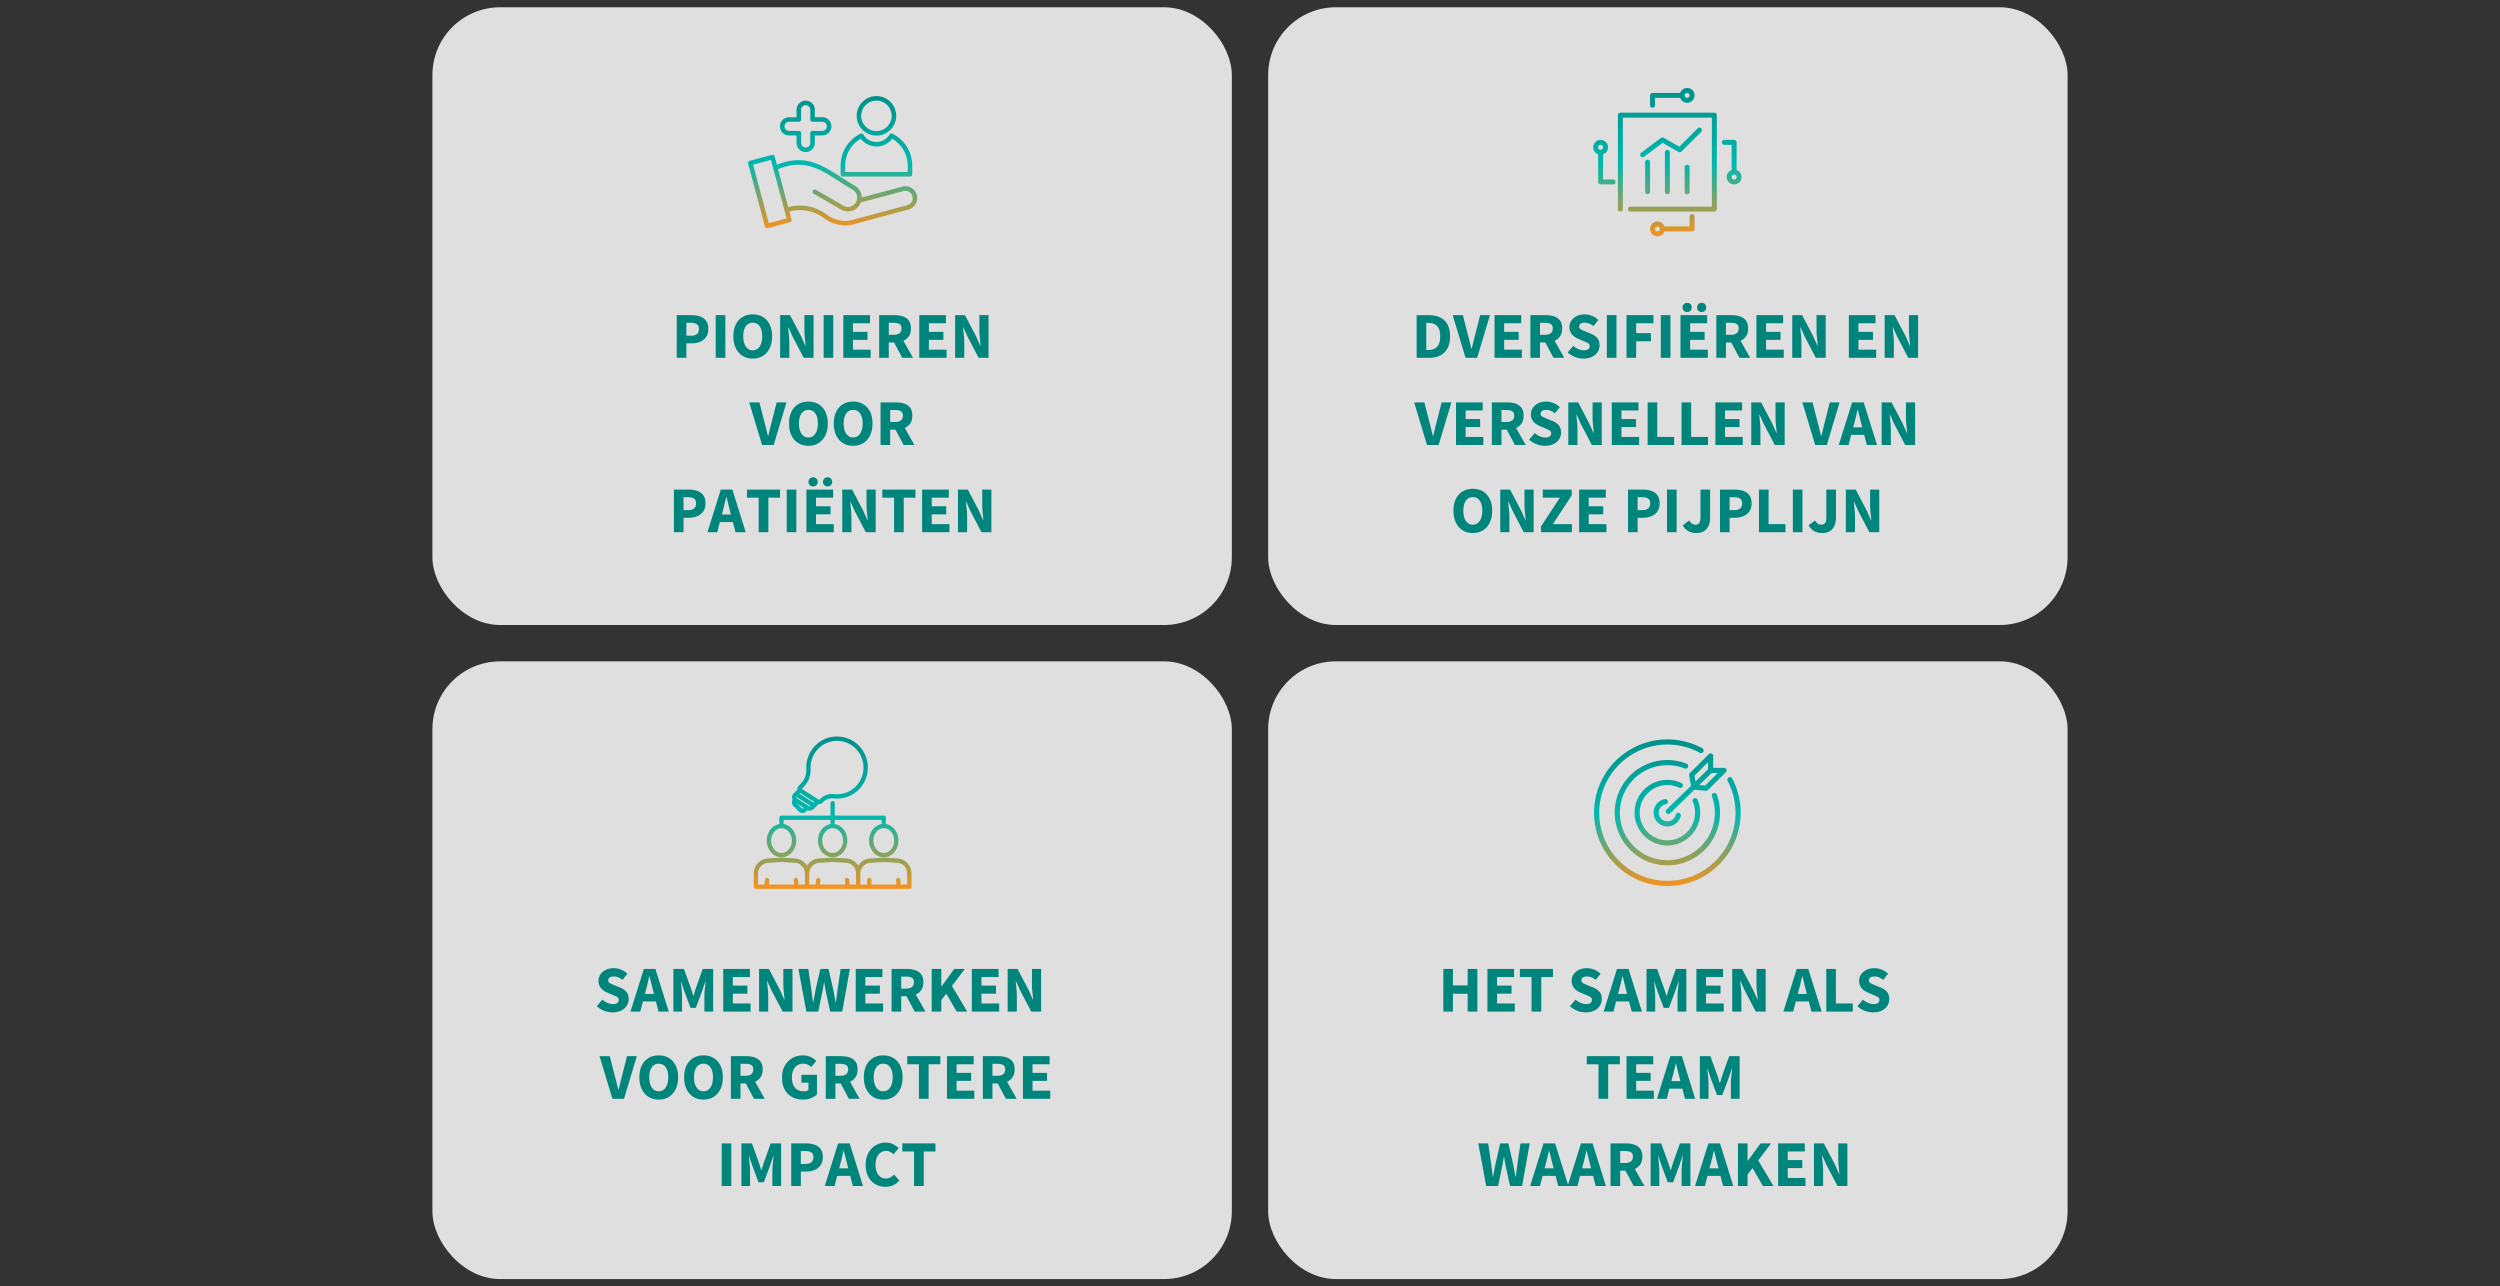 <svg xmlns="http://www.w3.org/2000/svg" width="688" height="354" xmlns:xlink="http://www.w3.org/1999/xlink" viewBox="0 0 688 354"><rect x="0" y="0" width="688" height="354" fill="#333333" stroke="none"/><defs><linearGradient id="a" data-name="Gradient Swatch 1" x1="229.14" y1="26.44" x2="229.14" y2="62.808" gradientUnits="userSpaceOnUse"><stop offset="0" stop-color="#009189"/><stop offset=".517" stop-color="#00b8af"/><stop offset=".999" stop-color="#f7921e"/></linearGradient><linearGradient id="b" data-name="Gradient Swatch 1" x1="458.86" y1="24.21" x2="458.86" y2="65.038" xlink:href="#a"/><linearGradient id="c" data-name="Gradient Swatch 1" x1="229.14" y1="202.695" x2="229.14" y2="244.609" xlink:href="#a"/><linearGradient id="d" data-name="Gradient Swatch 1" x1="458.86" y1="203.483" x2="458.86" y2="243.822" xlink:href="#a"/></defs><rect x="119" y="2" width="220" height="170" rx="18.654" ry="18.654" fill="#f2f2f2" opacity=".9"/><rect x="349" y="2" width="220" height="170" rx="18.654" ry="18.654" fill="#f2f2f2" opacity=".9"/><path d="M252.313 53.671a3.223 3.223 0 00-1.525-1.98 3.284 3.284 0 00-2.477-.324l-11.167 2.993a3.78 3.78 0 00-1.88-3.244c-1.256-.717-2.435-1.472-3.576-2.203l-.174-.112c-3.783-2.43-7.355-4.723-11.774-4.723h-.006c-1.898 0-3.85.432-5.934 1.272l-.61-2.282a.648.648 0 00-.288-.376.669.669 0 00-.47-.064l-6.12 1.636a.628.628 0 00-.437.765l4.646 17.314a.646.646 0 00.285.378.574.574 0 00.313.087h.001c.049 0 .11 0 .164-.015l6.106-1.645a.625.625 0 00.436-.764l-.578-2.161c4.864-1.32 8.486 1.055 9.364 1.717.075.056.136.104.17.132l.046.033c2.235 1.585 4.392 1.917 5.807 1.917 1.47 0 2.48-.345 2.658-.411l14.717-3.946a3.268 3.268 0 002.303-3.994zm-2.64 2.806l-14.735 3.942-.074.026-.003.003c-.274.1-3.652 1.234-7.29-1.34-.012-.009-1.177-1.014-3.177-1.759a12.043 12.043 0 00-4.508-.775 12.46 12.46 0 00-2.96.447l-2.801-10.46c7.029-2.893 11.306-.174 16.679 3.267l.035.022c.629.405 1.253.804 1.888 1.2.63.392 1.258.773 1.913 1.152a2.554 2.554 0 01.93 3.47 2.553 2.553 0 01-3.473.929l-7.552-4.363c-.021-.012-.044-.013-.066-.023-.054-.024-.109-.049-.167-.056a.613.613 0 00-.617.304.616.616 0 00.227.85l7.55 4.365c.57.331 1.222.506 1.886.506a3.848 3.848 0 003.296-1.897 3.74 3.74 0 00.26-.577l11.722-3.12a1.997 1.997 0 011.528.198c.467.268.8.7.938 1.22a2.034 2.034 0 01-1.428 2.469zm-37.51-12.486l3.736 13.965.004.023.004.006.569 2.125-4.917 1.312-4.313-16.117 4.916-1.314zm19.8 4.594h18.462c.345 0 .624-.279.624-.624V45.6c0-3.736-2.087-7.11-5.445-8.804a.623.623 0 00-.683.086.564.564 0 00-.132.15 4.158 4.158 0 01-3.595 2.04 4.167 4.167 0 01-3.595-2.04.595.595 0 00-.324-.263c-.012-.004-.022-.013-.034-.017l-.013-.001a.601.601 0 00-.442.045c-3.36 1.693-5.447 5.067-5.447 8.804v2.361c0 .35.274.624.625.624zm4.914-10.416a5.467 5.467 0 004.328 2.15c1.69 0 3.302-.801 4.327-2.15.33.193.645.406.943.637.07.055.131.12.2.178.22.182.44.365.64.567a8.613 8.613 0 012.496 6.049v1.737h-17.213V45.6c0-3.089 1.597-5.86 4.279-7.43zm4.317-.85a5.445 5.445 0 005.411-5.994c-.278-2.74-2.598-4.885-5.41-4.885a5.448 5.448 0 00-5.441 5.44 5.445 5.445 0 005.44 5.439zm0-9.63c2.31 0 4.189 1.88 4.189 4.191s-1.88 4.19-4.189 4.19c-2.31 0-4.191-1.88-4.191-4.19s1.88-4.19 4.191-4.19zm-24.032 9.599h2.05v2.05a2.515 2.515 0 004.3 1.77c.473-.477.731-1.11.726-1.781v-2.051h2.051a2.513 2.513 0 002.51-2.511 2.514 2.514 0 00-2.51-2.513h-2.05v-2.05c0-1.385-1.128-2.512-2.513-2.512s-2.513 1.127-2.513 2.513v2.06h-2.05a2.515 2.515 0 00-2.513 2.513 2.515 2.515 0 002.512 2.512zm3.3-4.412v-2.673c0-.698.567-1.266 1.264-1.266.697 0 1.264.568 1.264 1.266v2.673c0 .351.274.624.623.624h2.677c.685 0 1.263.58 1.263 1.265 0 .696-.567 1.264-1.263 1.264h-2.677a.617.617 0 00-.623.625v2.673c0 .685-.579 1.265-1.264 1.265a1.267 1.267 0 01-1.264-1.265v-2.673a.617.617 0 00-.624-.625h-2.676c-.684 0-1.264-.58-1.264-1.264 0-.697.568-1.265 1.264-1.265l2.675.002c.35 0 .625-.274.625-.626z" fill="url(#a)"/><path d="M471.789 31.015c.376 0 .68.306.68.68v25.858a.68.68 0 01-.68.68h-23.136a.681.681 0 010-1.36h22.455V32.375h-24.495v25.177a.681.681 0 01-1.362 0V31.695c0-.374.304-.68.68-.68h25.858zm-8.166-4.763a.682.682 0 001.363 0 .682.682 0 00-1.362 0m-1.237-.68a2.04 2.04 0 011.917-1.362c1.125 0 2.041.916 2.041 2.041s-.916 2.042-2.041 2.042a2.04 2.04 0 01-1.917-1.361h-6.93v2.041a.68.68 0 11-1.36 0v-2.721c0-.377.306-.681.68-.681h7.61m-6.93 37.425c0 .375.307.68.681.68s.68-.305.68-.68a.682.682 0 00-1.36 0m9.528-3.402a.68.68 0 011.36 0v3.402a.68.68 0 01-.681.68h-7.61a2.038 2.038 0 01-1.917 1.362c-1.125 0-2.041-.916-2.041-2.042s.916-2.041 2.041-2.041c.887 0 1.635.571 1.917 1.36h6.93v-2.72m11.567-10.888a.681.681 0 101.36-.001.681.681 0 00-1.36 0m.68-10.206a.68.68 0 01.68.68v7.61a2.039 2.039 0 011.362 1.917 2.044 2.044 0 01-2.042 2.041 2.044 2.044 0 01-2.041-2.041c0-.886.57-1.634 1.361-1.917v-6.93h-2.041a.681.681 0 010-1.36h2.721zm-37.425 2.041a.682.682 0 10.682-.68.682.682 0 00-.682.68m-1.36 0c0-1.125.915-2.041 2.042-2.041 1.124 0 2.041.916 2.041 2.041 0 .886-.57 1.635-1.362 1.917v6.93h2.722a.681.681 0 110 1.36h-3.4a.681.681 0 01-.683-.68v-7.61a2.038 2.038 0 01-1.36-1.917m14.289 4.083v8.165a.681.681 0 001.36 0v-8.165a.68.68 0 10-1.36 0m5.444-2.722V52.79a.681.681 0 001.36 0V41.902a.681.681 0 00-1.36 0m5.443 4.083v6.804a.68.68 0 101.363 0v-6.804a.682.682 0 00-1.363 0m3.602-10.688l-5.076 5.076-4.311-2.463a.677.677 0 00-.747.046l-5.443 4.081a.682.682 0 00.409 1.226c.14 0 .284-.045.408-.136l5.086-3.815 4.374 2.501a.68.68 0 00.818-.11l5.445-5.443a.682.682 0 00-.963-.963" fill="url(#b)"/><rect x="119" y="182" width="220" height="170" rx="18.654" ry="18.654" fill="#f2f2f2" opacity=".9"/><rect x="349" y="182" width="220" height="170" rx="18.654" ry="18.654" fill="#f2f2f2" opacity=".9"/><path d="M246.985 236.253l-3.743-.229-3.803.229a4.08 4.08 0 00-3.263 1.993 4.08 4.08 0 00-3.264-1.993l-3.736-.229a.447.447 0 00-.072 0l-3.736.229a4.082 4.082 0 00-3.264 1.994 4.078 4.078 0 00-3.263-1.994l-3.738-.229a.411.411 0 00-.07 0l-3.738.229c-2.162.133-3.854 1.947-3.854 4.13v3.63c0 .329.264.596.59.596h42.217c.327 0 .591-.267.591-.596v-3.63c0-2.183-1.692-3.997-3.854-4.13zm-.4 5.987l.1 1.176h-6.943l.098-1.176a.595.595 0 00-.54-.644.601.601 0 00-.432.138.588.588 0 00-.208.405l-.107 1.278h-1.784v-3.033c0-1.555 1.205-2.846 2.742-2.94l3.695-.227 3.707.227c1.538.094 2.743 1.385 2.743 2.94v3.032h-1.784l-.106-1.277a.596.596 0 00-.64-.543.597.597 0 00-.54.644zm-14.072 0l.1 1.176h-6.944l.1-1.177a.599.599 0 00-.589-.645.596.596 0 00-.592.545l-.108 1.278h-1.783v-3.033c0-1.555 1.205-2.846 2.743-2.94l3.695-.227 3.706.227c1.538.094 2.743 1.385 2.743 2.94v3.032h-1.783l-.107-1.277a.596.596 0 00-.641-.543.597.597 0 00-.54.644zm-14.07 0l.098 1.176h-6.944l.1-1.176a.595.595 0 00-.59-.646.598.598 0 00-.591.545l-.107 1.277h-1.785v-3.032c0-1.555 1.205-2.846 2.743-2.94l3.702-.226 3.7.226c1.538.094 2.743 1.385 2.743 2.94v3.032h-1.782l-.108-1.277a.591.591 0 00-.212-.408.564.564 0 00-.43-.135.59.59 0 00-.538.645zm-3.373-6.315c2.23 0 4.044-2.063 4.044-4.599 0-2.376-1.561-4.322-3.604-4.57a.598.598 0 00.15-.399v-.716h12.89v.716a.585.585 0 00.15.399c-2.042.25-3.602 2.196-3.602 4.57 0 2.536 1.814 4.599 4.045 4.599s4.044-2.063 4.044-4.599c0-2.376-1.56-4.322-3.606-4.57a.592.592 0 00.152-.398v-.717h12.887v.716c0 .15.058.291.154.399-2.043.248-3.604 2.194-3.604 4.57 0 2.536 1.814 4.599 4.044 4.599 2.23 0 4.043-2.063 4.043-4.599 0-2.376-1.56-4.322-3.603-4.57a.592.592 0 00.152-.398v-1.312a.59.59 0 00-.592-.597h-13.48l.005-3.409a.595.595 0 00-.593-.597.596.596 0 00-.593.596l-.003 3.41h-13.482a.593.593 0 00-.591.595v1.313c0 .153.056.292.151.399-2.043.249-3.601 2.195-3.601 4.57 0 2.536 1.813 4.599 4.043 4.599zm0-8.004c1.576 0 2.859 1.527 2.859 3.405s-1.283 3.405-2.86 3.405-2.859-1.527-2.859-3.405 1.283-3.405 2.86-3.405zM232 231.326c0 1.878-1.283 3.405-2.86 3.405s-2.858-1.527-2.858-3.405 1.283-3.405 2.859-3.405 2.86 1.527 2.86 3.405zm14.073 0c0 1.878-1.284 3.405-2.86 3.405-1.577 0-2.86-1.527-2.86-3.405s1.283-3.405 2.86-3.405c1.576 0 2.86 1.527 2.86 3.405zm-27.7-9.462l1.435 1.448c.273.274.636.425 1.021.425.385 0 .747-.15 1.022-.425l.35-.353c.593.254 1.29.113 1.743-.345l1.316-1.326a1.34 1.34 0 001.093-.393l.155-.158a3.482 3.482 0 012.867-1.017 8.402 8.402 0 006.967-2.447c1.599-1.615 2.48-3.76 2.48-6.042s-.881-4.425-2.48-6.04a8.379 8.379 0 00-5.99-2.496h-.036a8.373 8.373 0 00-6.006 2.548 8.613 8.613 0 00-2.421 6.421c.075 1.494-.47 2.945-1.496 3.982l-.572.577c-.26.26-.384.62-.344.986l.008.062-1.068 1.076c-.327.329-.485.786-.434 1.252.018.178.07.354.154.523a1.458 1.458 0 00.235 1.742zm11.14-3.33a4.649 4.649 0 00-3.842 1.36l-.156.158a.163.163 0 01-.205.022l-4.649-2.978v-.029h-.002l.573-.578c1.26-1.272 1.932-3.052 1.84-4.885a7.419 7.419 0 012.083-5.525 7.202 7.202 0 015.166-2.19h.03c1.952 0 3.781.762 5.151 2.146 2.843 2.866 2.843 7.53 0 10.396a7.195 7.195 0 01-5.989 2.103zm-9.5-.11l.202-.201 3.92 2.511-.202.203-3.92-2.512zm-.674 2.727l1.821 1.167-.147.15c-.1.1-.27.097-.365 0l-1.309-1.317zm-.18-1.681a.333.333 0 01.024-.163l3.89 2.493a.407.407 0 01-.471.028l-3.286-2.106a.342.342 0 01-.157-.252z" fill="url(#c)"/><path d="M458.867 243.822l-.216-.001a20.035 20.035 0 01-14.201-6.056 20.034 20.034 0 01-5.76-14.323c.116-11.121 9.26-20.043 20.38-19.959 3.281.034 6.532.874 9.4 2.43a.71.71 0 01-.678 1.248 18.789 18.789 0 00-8.735-2.258l-.2-.002c-10.248 0-18.64 8.283-18.747 18.555a18.624 18.624 0 005.354 13.315 18.633 18.633 0 0013.2 5.63l.202.002a18.63 18.63 0 0013.115-5.355 18.63 18.63 0 005.63-13.2 18.789 18.789 0 00-2.16-8.945.709.709 0 111.254-.664 20.193 20.193 0 012.324 9.624 20.035 20.035 0 01-6.054 14.199 20.032 20.032 0 01-14.108 5.76zm9.76-9.466a14.394 14.394 0 004.708-10.042 14.366 14.366 0 00-.853-5.614.71.71 0 10-1.334.485c.59 1.621.849 3.325.768 5.064-.33 7.199-6.443 12.779-13.653 12.459-7.2-.33-12.788-6.455-12.459-13.654.33-7.198 6.43-12.794 13.655-12.458a13.01 13.01 0 014.172.882.71.71 0 00.518-1.322 14.46 14.46 0 00-4.626-.98c-7.959-.367-14.774 5.83-15.138 13.813-.365 7.982 5.832 14.773 13.813 15.138a14.382 14.382 0 0010.43-3.771zm-9.03-10.523l11.658-11.304a.711.711 0 00-.99-1.02l-11.658 11.305a.711.711 0 00.99 1.019zm10.44-6.412l4.9-4.9a.71.71 0 00-.503-1.211h-2.964v-3.27a.71.71 0 00-1.211-.502l-5.207 5.205a.705.705 0 00-.196.629l.612 3.368a.708.708 0 00.634.58l3.369.307c.022.002.043.002.064.002a.707.707 0 00.502-.208zm-3.718-3.937l3.732-3.731v2.266c0 .392.318.71.71.71h1.96l-3.453 3.453-2.5-.227-.45-2.471zm-3.778 11.085a.709.709 0 00-.518-.86.702.702 0 00-.86.518 2.367 2.367 0 01-2.303 1.8 2.377 2.377 0 01-2.374-2.374c0-1.146.816-2.127 1.938-2.335a.709.709 0 10-.256-1.396 3.79 3.79 0 00-3.101 3.73 3.797 3.797 0 003.793 3.794 3.783 3.783 0 003.681-2.877zm2.58 5.59a8.973 8.973 0 002.766-6.332 8.94 8.94 0 00-.732-3.749.71.71 0 10-1.304.564c.431.999.639 2.06.617 3.157a7.56 7.56 0 01-2.332 5.336 7.513 7.513 0 01-5.423 2.125 7.561 7.561 0 01-5.337-2.334 7.558 7.558 0 01-2.124-5.421c.082-4.197 3.568-7.545 7.756-7.461 1.098.021 2.15.27 3.132.74.351.17.779.02.946-.335a.709.709 0 00-.334-.946 8.963 8.963 0 00-3.716-.879c-2.441-.034-4.698.85-6.435 2.52a8.97 8.97 0 00-2.768 6.333 8.965 8.965 0 002.52 6.434 8.97 8.97 0 006.512 2.77c2.346 0 4.56-.892 6.255-2.522z" fill="url(#d)"/><g fill="#00857d"><path d="M186.238 98.469V86.732h4.033c.864 0 1.647.118 2.348.352.702.233 1.264.627 1.684 1.179s.63 1.301.63 2.25c0 .912-.21 1.662-.63 2.25s-.979 1.023-1.674 1.304a6.029 6.029 0 01-2.286.423h-1.458v3.979h-2.647zm2.647-6.084h1.296c1.44 0 2.16-.624 2.16-1.872 0-.613-.193-1.044-.576-1.296-.385-.252-.937-.378-1.657-.378h-1.223v3.546zM196.966 98.469V86.732h2.646V98.47h-2.646zM207.154 98.685c-1.056 0-1.983-.247-2.78-.739-.799-.49-1.423-1.197-1.873-2.115s-.675-2.013-.675-3.284c0-1.284.225-2.373.675-3.268.45-.893 1.074-1.577 1.872-2.051.798-.474 1.725-.711 2.781-.711s1.983.237 2.78.71c.8.475 1.423 1.162 1.873 2.061.45.9.675 1.986.675 3.259 0 1.271-.225 2.366-.675 3.284-.45.918-1.074 1.624-1.872 2.115-.798.492-1.725.739-2.78.739zm0-2.287c.804 0 1.44-.347 1.909-1.044.467-.695.7-1.631.7-2.807 0-1.177-.233-2.095-.7-2.754-.47-.66-1.105-.99-1.909-.99s-1.44.33-1.908.99c-.468.66-.702 1.577-.702 2.754 0 1.176.234 2.112.702 2.807.468.697 1.104 1.044 1.908 1.044zM214.696 98.469V86.732h2.718l3.06 5.832 1.153 2.592h.071a68.293 68.293 0 00-.197-2.088c-.085-.767-.126-1.5-.126-2.196v-4.14h2.52V98.47h-2.718l-3.06-5.85-1.152-2.556h-.072c.06.648.128 1.343.207 2.087s.117 1.464.117 2.16v4.159h-2.52zM226.666 98.469V86.732h2.647V98.47h-2.647zM232.084 98.469V86.732h7.345v2.233h-4.699v2.357h3.997v2.214h-3.997v2.7h4.878v2.233h-7.524zM241.947 98.469V86.732h4.23c.829 0 1.585.112 2.268.333.685.223 1.23.598 1.639 1.125.407.529.611 1.26.611 2.197 0 .864-.188 1.575-.566 2.133s-.886.974-1.522 1.25l2.664 4.699h-2.97l-2.25-4.23h-1.457v4.23h-2.647zm2.647-6.336h1.368c.695 0 1.226-.148 1.593-.442s.549-.728.549-1.304-.183-.979-.55-1.206-.897-.342-1.592-.342h-1.368v3.294zM252.981 98.469V86.732h7.345v2.233h-4.698v2.357h3.996v2.214h-3.996v2.7h4.878v2.233h-7.525zM262.845 98.469V86.732h2.717l3.061 5.832 1.152 2.592h.072a68.293 68.293 0 00-.198-2.088c-.085-.767-.126-1.5-.126-2.196v-4.14h2.52V98.47h-2.718l-3.06-5.85-1.152-2.556h-.072c.06.648.129 1.343.207 2.087s.117 1.464.117 2.16v4.159h-2.52zM209.728 122.469l-3.546-11.737h2.807l1.405 5.472c.18.637.338 1.26.477 1.872.138.612.297 1.242.477 1.89h.072c.168-.648.323-1.278.468-1.89.143-.611.3-1.235.467-1.872l1.386-5.472h2.7l-3.527 11.737h-3.186zM222.472 122.685c-1.057 0-1.984-.247-2.782-.739-.797-.49-1.421-1.197-1.872-2.115s-.674-2.013-.674-3.284c0-1.284.224-2.373.674-3.268.45-.893 1.075-1.577 1.872-2.051.798-.474 1.725-.711 2.782-.711 1.055 0 1.982.237 2.78.71.799.475 1.423 1.162 1.872 2.061.45.9.676 1.986.676 3.259 0 1.271-.226 2.366-.676 3.284-.45.918-1.073 1.624-1.872 2.115-.798.492-1.725.739-2.78.739zm0-2.287c.803 0 1.44-.347 1.908-1.044.468-.695.701-1.631.701-2.807 0-1.177-.233-2.095-.701-2.754-.469-.66-1.105-.99-1.908-.99-.805 0-1.44.33-1.909.99-.467.66-.702 1.577-.702 2.754 0 1.176.235 2.112.702 2.807.468.697 1.104 1.044 1.909 1.044zM234.784 122.685c-1.056 0-1.983-.247-2.781-.739-.798-.49-1.422-1.197-1.872-2.115s-.675-2.013-.675-3.284c0-1.284.225-2.373.675-3.268.45-.893 1.074-1.577 1.872-2.051.798-.474 1.725-.711 2.781-.711s1.983.237 2.78.71c.8.475 1.423 1.162 1.873 2.061.45.9.675 1.986.675 3.259 0 1.271-.225 2.366-.675 3.284-.45.918-1.074 1.624-1.873 2.115-.797.492-1.724.739-2.78.739zm0-2.287c.804 0 1.44-.347 1.908-1.044.468-.695.702-1.631.702-2.807 0-1.177-.234-2.095-.702-2.754-.468-.66-1.104-.99-1.908-.99-.805 0-1.44.33-1.908.99-.468.66-.702 1.577-.702 2.754 0 1.176.234 2.112.702 2.807.468.697 1.103 1.044 1.908 1.044zM242.325 122.469v-11.737h4.23c.829 0 1.585.112 2.268.333.685.223 1.23.598 1.639 1.125.407.529.611 1.26.611 2.197 0 .864-.188 1.575-.566 2.133s-.886.974-1.522 1.25l2.664 4.699h-2.97l-2.25-4.23h-1.457v4.23h-2.647zm2.647-6.336h1.368c.695 0 1.226-.148 1.593-.442s.548-.728.548-1.304-.182-.979-.548-1.206-.898-.342-1.593-.342h-1.368v3.294zM185.455 146.469v-11.737h4.032c.865 0 1.648.118 2.349.352.702.233 1.264.627 1.684 1.179s.63 1.301.63 2.25c0 .912-.21 1.662-.63 2.25s-.979 1.023-1.674 1.304a6.029 6.029 0 01-2.286.423h-1.458v3.979h-2.647zm2.647-6.084h1.295c1.44 0 2.16-.624 2.16-1.872 0-.613-.192-1.044-.576-1.296-.384-.252-.936-.378-1.656-.378h-1.223v3.546zM194.688 146.469l3.673-11.737h3.186l3.672 11.737h-2.808l-.72-2.79h-3.583l-.72 2.79h-2.7zm4.249-5.94l-.289 1.08h2.502l-.27-1.08a94.89 94.89 0 01-.476-1.873c-.162-.659-.321-1.296-.477-1.908h-.073l-.44 1.917c-.15.654-.31 1.275-.477 1.863zM208.783 146.469v-9.504h-3.221v-2.233h9.107v2.233h-3.222v9.504h-2.664zM216.505 146.469v-11.737h2.646v11.737h-2.646zM221.923 146.469v-11.737h7.345v2.233h-4.699v2.357h3.996v2.214h-3.996v2.7h4.878v2.233h-7.524zm1.836-12.6c-.372 0-.675-.12-.908-.36-.235-.24-.352-.54-.352-.9s.117-.66.352-.9c.233-.24.536-.36.908-.36s.676.12.909.36c.234.24.352.539.352.9s-.118.66-.352.9c-.233.24-.537.36-.91.36zm3.996 0c-.372 0-.675-.12-.91-.36-.233-.24-.35-.54-.35-.9s.117-.66.35-.9c.235-.24.538-.36.91-.36s.675.12.91.36c.233.24.35.539.35.9s-.117.66-.35.9-.538.36-.91.36zM231.787 146.469v-11.737h2.718l3.06 5.832 1.153 2.592h.071a68.293 68.293 0 00-.197-2.088c-.085-.767-.126-1.5-.126-2.196v-4.14h2.52v11.737h-2.718l-3.061-5.85-1.151-2.556h-.073c.06.648.13 1.343.207 2.087s.118 1.464.118 2.16v4.159h-2.52zM246.043 146.469v-9.504h-3.222v-2.233h9.108v2.233h-3.222v9.504h-2.664zM253.765 146.469v-11.737h7.344v2.233h-4.698v2.357h3.996v2.214h-3.996v2.7h4.878v2.233h-7.524zM263.628 146.469v-11.737h2.718l3.06 5.832 1.153 2.592h.07a68.293 68.293 0 00-.196-2.088c-.085-.767-.126-1.5-.126-2.196v-4.14h2.52v11.737h-2.719l-3.06-5.85-1.152-2.556h-.072c.06.648.13 1.343.207 2.087s.117 1.464.117 2.16v4.159h-2.52z"/><g><path d="M389.858 98.469V86.732h3.313c1.2 0 2.237.205 3.113.613s1.558 1.04 2.044 1.898c.485.859.729 1.96.729 3.304s-.24 2.454-.72 3.33c-.48.876-1.15 1.526-2.007 1.952-.858.427-1.863.64-3.016.64h-3.456zm2.647-2.143h.504c.672 0 1.257-.119 1.755-.36s.884-.635 1.16-1.188c.276-.551.415-1.296.415-2.231 0-.937-.139-1.671-.414-2.205-.277-.534-.663-.912-1.161-1.135-.498-.222-1.083-.333-1.755-.333h-.504v7.452zM403.322 98.469l-3.546-11.737h2.808l1.404 5.472c.18.637.34 1.26.478 1.872.138.612.297 1.242.476 1.89h.073c.168-.648.323-1.278.467-1.89.144-.611.3-1.235.468-1.872l1.386-5.472h2.7L406.51 98.47h-3.187zM411.296 98.469V86.732h7.345v2.233h-4.699v2.357h3.996v2.214h-3.996v2.7h4.878v2.233h-7.524zM421.16 98.469V86.732h4.23c.829 0 1.585.112 2.268.333.685.223 1.23.598 1.639 1.125.407.529.611 1.26.611 2.197 0 .864-.188 1.575-.566 2.133s-.886.974-1.522 1.25l2.664 4.699h-2.97l-2.25-4.23h-1.457v4.23h-2.647zm2.647-6.336h1.368c.695 0 1.226-.148 1.593-.442s.548-.728.548-1.304-.182-.979-.548-1.206-.898-.342-1.593-.342h-1.368v3.294zM435.776 98.685a6.469 6.469 0 01-2.295-.432 6.248 6.248 0 01-2.043-1.26l1.512-1.818c.42.36.889.654 1.405.882s1.013.341 1.494.341c.551 0 .963-.101 1.233-.305a.985.985 0 00.404-.828c0-.372-.152-.646-.459-.82-.305-.173-.716-.369-1.232-.585l-1.53-.647a4.978 4.978 0 01-1.134-.676 3.33 3.33 0 01-.882-1.053c-.228-.42-.343-.912-.343-1.475 0-.649.178-1.237.532-1.765.353-.527.845-.947 1.476-1.26.63-.311 1.353-.467 2.169-.467.672 0 1.344.131 2.016.395.672.265 1.26.649 1.763 1.152l-1.35 1.674a5.104 5.104 0 00-1.152-.692 3.251 3.251 0 00-1.277-.243c-.457 0-.82.093-1.09.278a.898.898 0 00-.404.783c0 .36.17.63.513.81.341.18.764.373 1.268.577l1.513.611c.708.288 1.271.685 1.691 1.189s.631 1.17.631 1.998c0 .647-.175 1.248-.522 1.8-.349.551-.853.996-1.512 1.332-.66.336-1.458.504-2.395.504zM442.202 98.469V86.732h2.647V98.47h-2.647zM447.62 98.469V86.732h7.399v2.233h-4.752v2.718h4.067v2.231h-4.067v4.555h-2.647zM457.052 98.469V86.732h2.646V98.47h-2.646zM462.47 98.469V86.732h7.344v2.233h-4.698v2.357h3.996v2.214h-3.996v2.7h4.878v2.233h-7.524zm1.836-12.6c-.372 0-.675-.12-.909-.36-.234-.24-.351-.54-.351-.9s.117-.66.351-.9c.234-.24.537-.36.909-.36s.675.12.909.36c.234.24.351.539.351.9s-.117.66-.351.9c-.234.24-.537.36-.91.36zm3.996 0c-.372 0-.675-.12-.91-.36-.233-.24-.35-.54-.35-.9s.117-.66.35-.9c.235-.24.538-.36.91-.36s.675.12.909.36c.234.24.35.539.35.9s-.116.66-.35.9-.537.36-.91.36zM472.333 98.469V86.732h4.23c.829 0 1.584.112 2.268.333.685.223 1.23.598 1.639 1.125.407.529.611 1.26.611 2.197 0 .864-.188 1.575-.566 2.133s-.886.974-1.522 1.25l2.664 4.699h-2.97l-2.25-4.23h-1.458v4.23h-2.646zm2.646-6.336h1.369c.695 0 1.226-.148 1.592-.442s.55-.728.55-1.304-.183-.979-.55-1.206-.897-.342-1.592-.342h-1.369v3.294zM483.367 98.469V86.732h7.345v2.233h-4.698v2.357h3.996v2.214h-3.996v2.7h4.878v2.233h-7.525zM493.231 98.469V86.732h2.718l3.06 5.832 1.153 2.592h.071a68.293 68.293 0 00-.197-2.088c-.085-.767-.126-1.5-.126-2.196v-4.14h2.52V98.47h-2.718l-3.06-5.85-1.152-2.556h-.072c.06.648.129 1.343.207 2.087s.117 1.464.117 2.16v4.159h-2.52zM508.8 98.469V86.732h7.346v2.233h-4.699v2.357h3.996v2.214h-3.996v2.7h4.878v2.233h-7.524zM518.665 98.469V86.732h2.718l3.06 5.832 1.153 2.592h.071a68.293 68.293 0 00-.197-2.088c-.085-.767-.126-1.5-.126-2.196v-4.14h2.52V98.47h-2.719l-3.06-5.85-1.151-2.556h-.073c.06.648.13 1.343.207 2.087s.118 1.464.118 2.16v4.159h-2.521zM392.72 122.469l-3.546-11.737h2.807l1.405 5.472c.18.637.339 1.26.477 1.872.138.612.297 1.242.477 1.89h.072c.168-.648.323-1.278.468-1.89.143-.611.3-1.235.468-1.872l1.385-5.472h2.7l-3.527 11.737h-3.186zM400.693 122.469v-11.737h7.345v2.233h-4.698v2.357h3.996v2.214h-3.996v2.7h4.878v2.233h-7.525zM410.558 122.469v-11.737h4.23c.828 0 1.584.112 2.268.333.684.223 1.23.598 1.638 1.125.408.529.612 1.26.612 2.197 0 .864-.189 1.575-.567 2.133s-.885.974-1.521 1.25l2.664 4.699h-2.97l-2.25-4.23h-1.458v4.23h-2.646zm2.646-6.336h1.368c.696 0 1.227-.148 1.593-.442s.549-.728.549-1.304-.183-.979-.549-1.206-.897-.342-1.593-.342h-1.368v3.294zM425.173 122.685a6.469 6.469 0 01-2.295-.432 6.248 6.248 0 01-2.043-1.26l1.512-1.818c.42.36.888.654 1.404.882s1.014.341 1.494.341c.552 0 .963-.101 1.234-.305a.985.985 0 00.404-.828c0-.372-.153-.646-.46-.82-.305-.173-.716-.369-1.232-.585l-1.53-.647a4.978 4.978 0 01-1.134-.676 3.33 3.33 0 01-.881-1.053c-.229-.42-.343-.912-.343-1.475 0-.649.177-1.237.531-1.765.354-.527.846-.947 1.477-1.26.63-.311 1.352-.467 2.169-.467.671 0 1.343.131 2.015.395.672.265 1.26.649 1.764 1.152l-1.35 1.674a5.104 5.104 0 00-1.152-.692 3.251 3.251 0 00-1.277-.243c-.458 0-.82.093-1.09.278a.898.898 0 00-.405.783c0 .36.171.63.513.81.342.18.765.373 1.269.577l1.512.611c.708.288 1.272.685 1.692 1.189s.63 1.17.63 1.998c0 .647-.174 1.248-.522 1.8-.348.551-.852.996-1.512 1.332-.66.336-1.458.504-2.394.504zM431.6 122.469v-11.737h2.717l3.06 5.832 1.153 2.592h.072a68.293 68.293 0 00-.198-2.088c-.085-.767-.126-1.5-.126-2.196v-4.14h2.52v11.737h-2.718l-3.06-5.85-1.152-2.556h-.072c.06.648.129 1.343.207 2.087s.117 1.464.117 2.16v4.159h-2.52zM443.57 122.469v-11.737h7.344v2.233h-4.698v2.357h3.996v2.214h-3.996v2.7h4.878v2.233h-7.525zM453.433 122.469v-11.737h2.646v9.504h4.644v2.233h-7.29zM462.757 122.469v-11.737h2.646v9.504h4.644v2.233h-7.29zM472.08 122.469v-11.737h7.345v2.233h-4.698v2.357h3.996v2.214h-3.996v2.7h4.878v2.233h-7.525zM481.944 122.469v-11.737h2.718l3.06 5.832 1.153 2.592h.071a68.293 68.293 0 00-.197-2.088c-.085-.767-.126-1.5-.126-2.196v-4.14h2.52v11.737h-2.718l-3.06-5.85-1.152-2.556h-.072c.06.648.129 1.343.207 2.087s.117 1.464.117 2.16v4.159h-2.52zM499.548 122.469l-3.546-11.737h2.808l1.404 5.472c.18.637.339 1.26.477 1.872.138.612.297 1.242.477 1.89h.072c.168-.648.323-1.278.468-1.89.144-.611.3-1.235.468-1.872l1.386-5.472h2.7l-3.528 11.737h-3.186zM506.028 122.469l3.673-11.737h3.186l3.672 11.737h-2.808l-.72-2.79h-3.583l-.72 2.79h-2.7zm4.248-5.94l-.288 1.08h2.502l-.27-1.08a94.89 94.89 0 01-.476-1.873c-.162-.659-.321-1.296-.477-1.908h-.073l-.44 1.917c-.15.654-.31 1.275-.478 1.863zM517.836 122.469v-11.737h2.718l3.06 5.832 1.153 2.592h.07a68.293 68.293 0 00-.196-2.088c-.085-.767-.126-1.5-.126-2.196v-4.14h2.52v11.737h-2.719l-3.06-5.85-1.152-2.556h-.072c.06.648.13 1.343.207 2.087s.117 1.464.117 2.16v4.159h-2.52zM405.32 146.685c-1.056 0-1.983-.247-2.78-.739-.799-.49-1.423-1.197-1.873-2.115s-.675-2.013-.675-3.284c0-1.284.225-2.373.675-3.268.45-.893 1.074-1.577 1.872-2.051.798-.474 1.725-.711 2.781-.711s1.983.237 2.78.71c.8.475 1.423 1.162 1.873 2.061.45.9.675 1.986.675 3.259 0 1.271-.225 2.366-.675 3.284-.45.918-1.074 1.624-1.872 2.115-.798.492-1.725.739-2.78.739zm0-2.287c.804 0 1.44-.347 1.909-1.044.467-.695.7-1.631.7-2.807 0-1.177-.233-2.095-.7-2.754-.47-.66-1.105-.99-1.909-.99s-1.44.33-1.908.99c-.468.66-.702 1.577-.702 2.754 0 1.176.234 2.112.702 2.807.468.697 1.104 1.044 1.908 1.044zM412.861 146.469v-11.737h2.718l3.06 5.832 1.153 2.592h.071a68.293 68.293 0 00-.197-2.088c-.085-.767-.126-1.5-.126-2.196v-4.14h2.52v11.737h-2.718l-3.06-5.85-1.152-2.556h-.072c.06.648.129 1.343.207 2.087s.117 1.464.117 2.16v4.159h-2.52zM424.094 146.469v-1.603l5.183-7.901h-4.698v-2.233h7.956v1.603l-5.183 7.901h5.237v2.233h-8.495zM434.57 146.469v-11.737h7.344v2.233h-4.698v2.357h3.996v2.214h-3.996v2.7h4.878v2.233h-7.525zM448.033 146.469v-11.737h4.032c.865 0 1.648.118 2.35.352.701.233 1.263.627 1.683 1.179s.63 1.301.63 2.25c0 .912-.21 1.662-.63 2.25s-.979 1.023-1.674 1.304a6.029 6.029 0 01-2.286.423h-1.458v3.979h-2.647zm2.647-6.084h1.296c1.439 0 2.16-.624 2.16-1.872 0-.613-.193-1.044-.576-1.296-.385-.252-.937-.378-1.657-.378h-1.223v3.546zM458.76 146.469v-11.737h2.647v11.737h-2.646zM466.861 146.685c-.888 0-1.638-.178-2.25-.532-.612-.353-1.122-.884-1.53-1.592l1.8-1.332c.216.395.468.69.756.881.288.193.582.288.882.288.48 0 .843-.146 1.09-.441.245-.293.368-.83.368-1.61v-7.615h2.646v7.83c0 .756-.132 1.447-.396 2.07a3.303 3.303 0 01-1.233 1.495c-.558.371-1.27.558-2.133.558zM473.34 146.469v-11.737h4.033c.864 0 1.648.118 2.349.352.702.233 1.263.627 1.683 1.179s.63 1.301.63 2.25c0 .912-.21 1.662-.63 2.25s-.978 1.023-1.674 1.304a6.029 6.029 0 01-2.286.423h-1.458v3.979h-2.646zm2.647-6.084h1.296c1.44 0 2.16-.624 2.16-1.872 0-.613-.192-1.044-.576-1.296-.385-.252-.936-.378-1.656-.378h-1.224v3.546zM484.068 146.469v-11.737h2.647v9.504h4.643v2.233h-7.29zM493.393 146.469v-11.737h2.646v11.737h-2.646zM501.493 146.685c-.889 0-1.639-.178-2.25-.532-.612-.353-1.122-.884-1.53-1.592l1.8-1.332c.216.395.467.69.756.881.288.193.582.288.881.288.48 0 .844-.146 1.09-.441.245-.293.368-.83.368-1.61v-7.615h2.647v7.83c0 .756-.132 1.447-.397 2.07a3.303 3.303 0 01-1.232 1.495c-.559.371-1.27.558-2.133.558zM507.972 146.469v-11.737h2.717l3.061 5.832 1.152 2.592h.072a68.293 68.293 0 00-.198-2.088c-.085-.767-.126-1.5-.126-2.196v-4.14h2.52v11.737h-2.718l-3.06-5.85-1.152-2.556h-.072c.06.648.129 1.343.207 2.087s.117 1.464.117 2.16v4.159h-2.52z"/></g><g><path d="M168.576 278.607a6.469 6.469 0 01-2.295-.431 6.248 6.248 0 01-2.043-1.261l1.512-1.817c.42.359.889.654 1.404.881s1.014.342 1.494.342c.553 0 .963-.101 1.235-.305a.985.985 0 00.404-.828c0-.373-.152-.646-.459-.82s-.717-.369-1.232-.585l-1.532-.647a4.972 4.972 0 01-1.132-.676c-.362-.281-.655-.633-.883-1.053s-.342-.912-.342-1.475c0-.649.178-1.237.531-1.765.354-.527.846-.947 1.477-1.26.629-.311 1.351-.468 2.168-.468.672 0 1.344.132 2.015.396.672.265 1.26.648 1.764 1.152l-1.35 1.674a5.083 5.083 0 00-1.152-.692 3.244 3.244 0 00-1.277-.243c-.457 0-.819.092-1.09.278a.898.898 0 00-.404.783c0 .36.172.63.513.81.342.18.764.373 1.268.577l1.514.611c.707.288 1.271.685 1.691 1.189s.63 1.17.63 1.998c0 .647-.175 1.248-.523 1.8s-.851.996-1.511 1.332-1.457.503-2.395.503zM173.508 278.392l3.674-11.737h3.185l3.672 11.737h-2.809l-.72-2.79h-3.582l-.719 2.79h-2.701zm4.248-5.94l-.287 1.08h2.502l-.27-1.08a88.475 88.475 0 01-.476-1.873c-.163-.66-.323-1.296-.479-1.908h-.072l-.44 1.917c-.15.654-.31 1.275-.478 1.863zM185.316 278.392v-11.737h2.899l1.89 5.22c.12.337.235.69.342 1.063s.223.738.342 1.097h.072c.12-.36.23-.725.332-1.098.104-.372.213-.725.334-1.062l1.854-5.22h2.88v11.737h-2.411v-4.302c0-.385.02-.814.062-1.287.041-.475.09-.951.145-1.432.052-.48.097-.905.134-1.277h-.072l-.953 2.79-1.676 4.481h-1.457l-1.674-4.481-.935-2.79h-.072c.046.372.095.798.144 1.277.047.48.092.957.135 1.432.04.473.062.902.062 1.287v4.302h-2.377zM199.033 278.392v-11.737h7.344v2.233h-4.697v2.357h3.996v2.214h-3.996v2.7h4.877v2.233h-7.524zM208.896 278.392v-11.737h2.717l3.06 5.832 1.153 2.592h.072a75.103 75.103 0 00-.197-2.088c-.086-.767-.127-1.5-.127-2.196v-4.14h2.52v11.737h-2.717l-3.06-5.851-1.153-2.556h-.072c.06.649.129 1.344.207 2.088s.117 1.464.117 2.16v4.159h-2.52zM221.91 278.392l-2.178-11.737h2.717l.81 5.49c.073.613.151 1.227.235 1.845s.162 1.24.235 1.864h.072c.119-.625.236-1.246.35-1.864.115-.618.232-1.232.351-1.845l1.26-5.49h2.25l1.26 5.49c.12.588.238 1.195.351 1.818.113.625.23 1.255.352 1.89h.072c.082-.635.164-1.262.242-1.88s.158-1.228.242-1.828l.81-5.49h2.54l-2.09 11.737h-3.328l-1.152-5.329c-.098-.456-.184-.915-.262-1.376s-.147-.91-.207-1.341h-.072l-.225 1.34c-.078.462-.164.921-.262 1.377l-1.097 5.329h-3.276zM235.5 278.392v-11.737h7.344v2.233h-4.698v2.357h3.997v2.214h-3.997v2.7h4.877v2.233H235.5zM245.363 278.392v-11.737h4.23c.829 0 1.585.112 2.268.333.686.223 1.23.598 1.639 1.125.408.529.611 1.26.611 2.197 0 .864-.187 1.575-.566 2.132a3.455 3.455 0 01-1.522 1.251l2.665 4.699h-2.97l-2.25-4.23h-1.458v4.23h-2.647zm2.647-6.336h1.369c.695 0 1.226-.148 1.592-.442.367-.294.549-.728.549-1.304s-.182-.979-.55-1.206c-.365-.228-.896-.342-1.591-.342h-1.37v3.294zM256.398 278.392v-11.737h2.647v4.806h.07l3.492-4.806h2.916l-3.544 4.68 4.193 7.057h-2.899l-2.86-4.95-1.368 1.8v3.15h-2.647zM267.45 278.392v-11.737h7.345v2.233h-4.7v2.357h3.997v2.214h-3.996v2.7h4.879v2.233h-7.526zM277.313 278.392v-11.737h2.718l3.06 5.832 1.153 2.592h.07a62.616 62.616 0 00-.197-2.088c-.084-.767-.125-1.5-.125-2.196v-4.14h2.52v11.737h-2.719l-3.06-5.851-1.151-2.556h-.072c.058.649.129 1.344.207 2.088s.117 1.464.117 2.16v4.159h-2.522zM168.541 302.392l-3.547-11.737h2.809l1.404 5.472c.18.637.338 1.26.477 1.872.138.612.296 1.242.476 1.89h.072a89.97 89.97 0 00.47-1.89c.142-.611.298-1.235.466-1.872l1.387-5.472h2.699l-3.527 11.737h-3.186zM181.285 302.607c-1.056 0-1.984-.246-2.781-.738-.799-.491-1.422-1.197-1.873-2.115-.45-.918-.674-2.013-.674-3.284 0-1.284.225-2.373.674-3.268.451-.893 1.074-1.577 1.873-2.052.797-.473 1.725-.71 2.781-.71 1.055 0 1.983.237 2.78.71.798.475 1.423 1.162 1.873 2.06.449.901.675 1.987.675 3.26 0 1.271-.226 2.366-.675 3.284s-1.075 1.624-1.874 2.115c-.796.492-1.724.738-2.779.738zm0-2.286c.803 0 1.44-.347 1.908-1.044.467-.695.702-1.632.702-2.807 0-1.177-.235-2.095-.702-2.754-.468-.66-1.105-.99-1.908-.99-.805 0-1.441.33-1.908.99-.469.659-.703 1.577-.703 2.754 0 1.175.234 2.112.703 2.807.467.697 1.103 1.044 1.908 1.044zM193.598 302.607c-1.057 0-1.985-.246-2.782-.738-.798-.491-1.421-1.197-1.873-2.115-.449-.918-.673-2.013-.673-3.284 0-1.284.224-2.373.673-3.268.452-.893 1.075-1.577 1.873-2.052.797-.473 1.725-.71 2.782-.71 1.054 0 1.982.237 2.779.71.799.475 1.424 1.162 1.873 2.06.45.901.676 1.987.676 3.26 0 1.271-.227 2.366-.676 3.284s-1.074 1.624-1.873 2.115c-.797.492-1.725.738-2.78.738zm0-2.286c.802 0 1.44-.347 1.908-1.044.467-.695.701-1.632.701-2.807 0-1.177-.234-2.095-.701-2.754-.469-.66-1.106-.99-1.908-.99-.805 0-1.442.33-1.909.99-.468.659-.703 1.577-.703 2.754 0 1.175.235 2.112.703 2.807.467.697 1.104 1.044 1.909 1.044zM201.139 302.392v-11.737h4.23c.828 0 1.584.112 2.268.333.683.223 1.23.598 1.638 1.125.407.529.612 1.26.612 2.197 0 .864-.19 1.575-.567 2.132a3.477 3.477 0 01-1.521 1.251l2.664 4.699h-2.97l-2.25-4.23h-1.458v4.23h-2.646zm2.646-6.336h1.367c.696 0 1.227-.148 1.594-.442.365-.294.549-.728.549-1.304s-.184-.979-.549-1.206c-.367-.228-.898-.342-1.594-.342h-1.367v3.294zM220.957 302.607c-1.068 0-2.037-.227-2.908-.683-.87-.456-1.56-1.132-2.07-2.026s-.764-1.995-.764-3.302c0-1.296.26-2.404.783-3.322.522-.918 1.215-1.62 2.078-2.106.863-.485 1.819-.729 2.862-.729.853 0 1.583.157 2.197.468.611.313 1.11.666 1.494 1.063l-1.387 1.691a5.127 5.127 0 00-.953-.666c-.338-.18-.756-.27-1.262-.27-.912 0-1.654.337-2.23 1.008s-.865 1.596-.865 2.772c0 1.2.277 2.137.828 2.808.553.672 1.375 1.008 2.467 1.008.24 0 .472-.029.7-.09.23-.06.415-.15.56-.27v-2.016h-1.944v-2.16h4.283v5.4c-.408.396-.951.732-1.629 1.008s-1.426.414-2.24.414zM227.256 302.392v-11.737h4.23c.828 0 1.584.112 2.268.333.684.223 1.23.598 1.639 1.125.406.529.61 1.26.61 2.197 0 .864-.189 1.575-.565 2.132a3.477 3.477 0 01-1.522 1.251l2.664 4.699h-2.97l-2.25-4.23h-1.458v4.23h-2.646zm2.646-6.336h1.368c.695 0 1.226-.148 1.593-.442.366-.294.55-.728.55-1.304s-.184-.979-.55-1.206c-.367-.228-.898-.342-1.593-.342h-1.368v3.294zM243.06 302.607c-1.056 0-1.984-.246-2.78-.738-.8-.491-1.423-1.197-1.874-2.115-.449-.918-.674-2.013-.674-3.284 0-1.284.225-2.373.674-3.268.451-.893 1.074-1.577 1.873-2.052.797-.473 1.725-.71 2.782-.71 1.054 0 1.982.237 2.779.71.799.475 1.424 1.162 1.873 2.06.45.901.676 1.987.676 3.26 0 1.271-.227 2.366-.676 3.284s-1.074 1.624-1.873 2.115c-.797.492-1.725.738-2.78.738zm0-2.286c.803 0 1.44-.347 1.909-1.044.467-.695.7-1.632.7-2.807 0-1.177-.233-2.095-.7-2.754-.469-.66-1.106-.99-1.908-.99-.805 0-1.442.33-1.909.99-.468.659-.703 1.577-.703 2.754 0 1.175.235 2.112.703 2.807.467.697 1.104 1.044 1.909 1.044zM252.887 302.392v-9.504h-3.221v-2.233h9.107v2.233h-3.222v9.504h-2.664zM260.61 302.392v-11.737h7.343v2.233h-4.697v2.357h3.996v2.214h-3.996v2.7h4.877v2.233h-7.524zM270.473 302.392v-11.737h4.23c.828 0 1.584.112 2.268.333.685.223 1.23.598 1.638 1.125.409.529.612 1.26.612 2.197 0 .864-.188 1.575-.567 2.132a3.455 3.455 0 01-1.521 1.251l2.664 4.699h-2.969l-2.25-4.23h-1.459v4.23h-2.646zm2.646-6.336h1.37c.695 0 1.226-.148 1.591-.442.367-.294.549-.728.549-1.304s-.182-.979-.549-1.206c-.365-.228-.896-.342-1.592-.342h-1.369v3.294zM281.506 302.392v-11.737h7.346v2.233h-4.7v2.357h3.996v2.214h-3.996v2.7h4.88v2.233h-7.526zM198.61 326.392v-11.737h2.646v11.737h-2.647zM204.027 326.392v-11.737h2.899l1.888 5.22c.122.337.235.69.342 1.063.11.372.223.738.344 1.097h.07c.121-.36.233-.725.334-1.098s.213-.725.332-1.062l1.856-5.22h2.879v11.737h-2.412v-4.302c0-.385.021-.814.064-1.287.041-.475.09-.951.143-1.432.054-.48.1-.905.134-1.277h-.07l-.955 2.79-1.674 4.481h-1.459l-1.674-4.481-.935-2.79h-.072c.048.372.095.798.144 1.277.047.48.094.957.135 1.432.043.473.062.902.062 1.287v4.302h-2.375zM217.742 326.392v-11.737h4.033c.864 0 1.647.117 2.348.352.703.233 1.264.627 1.684 1.179s.63 1.301.63 2.25c0 .912-.21 1.662-.63 2.25s-.979 1.023-1.674 1.304a6.02 6.02 0 01-2.285.423h-1.46v3.979h-2.646zm2.647-6.084h1.297c1.439 0 2.16-.624 2.16-1.872 0-.613-.194-1.044-.576-1.296-.385-.252-.938-.378-1.657-.378h-1.224v3.546zM226.977 326.392l3.671-11.737h3.186l3.672 11.737h-2.807l-.72-2.79h-3.583l-.72 2.79h-2.7zm4.248-5.94l-.29 1.08h2.503l-.27-1.08c-.156-.589-.314-1.213-.477-1.873-.162-.66-.32-1.296-.476-1.908h-.072l-.442 1.917c-.15.654-.308 1.275-.476 1.863zM243.682 326.607c-.985 0-1.891-.227-2.72-.683s-1.49-1.132-1.987-2.026-.748-1.995-.748-3.302c0-1.296.255-2.404.765-3.322s1.188-1.62 2.033-2.106a5.426 5.426 0 012.746-.729c.756 0 1.434.154 2.034.46s1.097.663 1.494 1.07l-1.404 1.692c-.3-.275-.616-.5-.946-.675s-.705-.26-1.125-.26c-.527 0-1.01.15-1.449.45-.438.3-.785.731-1.043 1.296-.258.563-.387 1.24-.387 2.033 0 1.2.258 2.137.774 2.808s1.207 1.008 2.07 1.008c.48 0 .908-.108 1.287-.324.377-.216.711-.474.998-.773l1.404 1.655c-.984 1.152-2.25 1.728-3.796 1.728zM251.547 326.392v-9.504h-3.223v-2.233h9.108v2.233h-3.221v9.504h-2.664z"/></g><g><path d="M397.205 278.392v-11.737h2.647v4.519h4.05v-4.519h2.663v11.737h-2.664v-4.897h-4.05v4.897h-2.646zM409.337 278.392v-11.737h7.345v2.233h-4.699v2.357h3.996v2.214h-3.996v2.7h4.878v2.233h-7.524zM421.487 278.392v-9.504h-3.221v-2.233h9.107v2.233h-3.222v9.504h-2.664zM436.39 278.607a6.469 6.469 0 01-2.294-.431 6.248 6.248 0 01-2.043-1.261l1.511-1.817c.42.359.89.654 1.405.881s1.013.342 1.494.342c.552 0 .963-.101 1.233-.305a.985.985 0 00.405-.828c0-.373-.153-.646-.46-.82-.305-.174-.716-.369-1.232-.585l-1.53-.647a4.978 4.978 0 01-1.134-.676 3.33 3.33 0 01-.882-1.053c-.228-.42-.342-.912-.342-1.475 0-.649.177-1.237.53-1.765.354-.527.846-.947 1.477-1.26.63-.311 1.353-.468 2.17-.468.671 0 1.343.132 2.015.396.672.265 1.26.648 1.764 1.152l-1.35 1.674a5.104 5.104 0 00-1.152-.692 3.251 3.251 0 00-1.278-.243c-.457 0-.82.092-1.09.278a.898.898 0 00-.404.783c0 .36.171.63.513.81.342.18.764.373 1.268.577l1.513.611c.708.288 1.272.685 1.692 1.189s.63 1.17.63 1.998c0 .647-.174 1.248-.522 1.8-.349.551-.853.996-1.512 1.332-.66.335-1.458.503-2.394.503zM441.322 278.392l3.673-11.737h3.186l3.672 11.737h-2.808l-.72-2.79h-3.583l-.72 2.79h-2.7zm4.248-5.94l-.288 1.08h2.502l-.27-1.08a94.89 94.89 0 01-.476-1.873c-.162-.66-.321-1.296-.477-1.908h-.073l-.44 1.917c-.15.654-.31 1.275-.478 1.863zM453.13 278.392v-11.737h2.9l1.889 5.22c.12.337.234.69.342 1.063.108.372.222.738.343 1.097h.07c.12-.36.232-.725.334-1.098.102-.372.213-.725.333-1.062l1.854-5.22h2.88v11.737h-2.412v-4.302c0-.385.02-.814.064-1.287.04-.475.09-.951.143-1.432.054-.48.099-.905.135-1.277h-.071l-.955 2.79-1.674 4.481h-1.458l-1.674-4.481-.936-2.79h-.072c.048.372.096.798.145 1.277.046.48.092.957.134 1.432.042.473.063.902.063 1.287v4.302h-2.376zM466.847 278.392v-11.737h7.344v2.233h-4.698v2.357h3.996v2.214h-3.996v2.7h4.878v2.233h-7.524zM476.71 278.392v-11.737h2.718l3.06 5.832 1.153 2.592h.07a68.293 68.293 0 00-.196-2.088c-.085-.767-.126-1.5-.126-2.196v-4.14h2.52v11.737h-2.719l-3.06-5.851-1.152-2.556h-.072c.06.649.13 1.344.207 2.088s.117 1.464.117 2.16v4.159h-2.52zM490.786 278.392l3.673-11.737h3.186l3.671 11.737h-2.807l-.72-2.79h-3.583l-.72 2.79h-2.7zm4.248-5.94l-.288 1.08h2.502l-.27-1.08a94.89 94.89 0 01-.476-1.873c-.162-.66-.321-1.296-.478-1.908h-.072l-.44 1.917c-.15.654-.31 1.275-.478 1.863zM502.594 278.392v-11.737h2.646v9.504h4.644v2.233h-7.29zM515.5 278.607a6.469 6.469 0 01-2.295-.431 6.248 6.248 0 01-2.043-1.261l1.512-1.817c.42.359.888.654 1.404.881s1.014.342 1.494.342c.552 0 .963-.101 1.234-.305a.985.985 0 00.404-.828c0-.373-.152-.646-.459-.82-.306-.174-.717-.369-1.232-.585l-1.53-.647a4.978 4.978 0 01-1.134-.676 3.33 3.33 0 01-.882-1.053c-.229-.42-.343-.912-.343-1.475 0-.649.178-1.237.531-1.765.354-.527.846-.947 1.477-1.26.63-.311 1.352-.468 2.169-.468.672 0 1.343.132 2.015.396.672.265 1.26.648 1.764 1.152l-1.35 1.674a5.104 5.104 0 00-1.152-.692 3.251 3.251 0 00-1.277-.243c-.457 0-.82.092-1.09.278a.898.898 0 00-.404.783c0 .36.17.63.512.81.342.18.765.373 1.269.577l1.512.611c.708.288 1.272.685 1.692 1.189s.63 1.17.63 1.998c0 .647-.174 1.248-.522 1.8-.348.551-.852.996-1.511 1.332-.66.335-1.458.503-2.395.503zM439.9 302.392v-9.504h-3.221v-2.233h9.107v2.233h-3.222v9.504H439.9zM447.622 302.392v-11.737h7.345v2.233h-4.698v2.357h3.996v2.214h-3.996v2.7h4.877v2.233h-7.524zM455.992 302.392l3.673-11.737h3.186l3.671 11.737h-2.807l-.72-2.79h-3.583l-.72 2.79h-2.7zm4.248-5.94l-.288 1.08h2.502l-.27-1.08a94.89 94.89 0 01-.476-1.873c-.162-.66-.321-1.296-.478-1.908h-.072l-.44 1.917c-.15.654-.31 1.275-.478 1.863zM467.8 302.392v-11.737h2.898l1.89 5.22c.12.337.234.69.342 1.063.108.372.222.738.342 1.097h.072c.12-.36.231-.725.333-1.098.102-.372.213-.725.333-1.062l1.854-5.22h2.88v11.737h-2.412v-4.302c0-.385.02-.814.064-1.287.04-.475.09-.951.143-1.432.054-.48.099-.905.135-1.277h-.071l-.955 2.79-1.674 4.481h-1.458l-1.674-4.481-.936-2.79h-.072c.048.372.096.798.145 1.277.046.48.092.957.134 1.432.042.473.063.902.063 1.287v4.302H467.8zM409.004 326.392l-2.178-11.737h2.718l.81 5.49c.072.613.15 1.227.234 1.845s.162 1.24.234 1.864h.073c.119-.625.236-1.246.35-1.864s.232-1.232.352-1.845l1.26-5.49h2.25l1.26 5.49c.12.588.237 1.195.35 1.818.114.625.231 1.255.351 1.89h.073c.083-.635.164-1.262.242-1.88s.159-1.228.243-1.828l.81-5.49h2.539l-2.09 11.737h-3.328l-1.153-5.329a32.286 32.286 0 01-.26-1.376c-.079-.462-.148-.91-.207-1.341h-.073l-.224 1.34c-.08.462-.165.921-.262 1.377l-1.098 5.329h-3.276zM421.1 326.392l3.672-11.737h3.186l3.672 11.737h-2.808l-.72-2.79h-3.582l-.72 2.79h-2.7zm4.248-5.94l-.288 1.08h2.502l-.27-1.08a94.89 94.89 0 01-.477-1.873c-.162-.66-.32-1.296-.477-1.908h-.072l-.44 1.917c-.151.654-.31 1.275-.478 1.863z"/><path d="M431.414 326.392l3.673-11.737h3.185l3.672 11.737h-2.807l-.721-2.79h-3.582l-.72 2.79h-2.7zm4.248-5.94l-.288 1.08h2.502l-.27-1.08a94.89 94.89 0 01-.476-1.873c-.162-.66-.321-1.296-.478-1.908h-.072l-.44 1.917c-.15.654-.31 1.275-.478 1.863zM443.222 326.392v-11.737h4.23c.828 0 1.584.112 2.268.333.684.223 1.23.598 1.638 1.125.408.529.612 1.26.612 2.197 0 .864-.189 1.575-.567 2.132s-.885.975-1.521 1.251l2.664 4.699h-2.97l-2.25-4.23h-1.458v4.23h-2.646zm2.646-6.336h1.368c.696 0 1.227-.148 1.593-.442s.549-.728.549-1.304-.183-.979-.549-1.206-.897-.342-1.593-.342h-1.368v3.294zM454.256 326.392v-11.737h2.898l1.89 5.22c.12.337.234.69.342 1.063.108.372.222.738.343 1.097h.07c.12-.36.232-.725.334-1.098.102-.372.213-.725.333-1.062l1.854-5.22h2.88v11.737h-2.412v-4.302c0-.385.02-.814.064-1.287.04-.475.09-.951.143-1.432.054-.48.099-.905.135-1.277h-.071l-.955 2.79-1.674 4.481h-1.458l-1.674-4.481-.936-2.79h-.072c.048.372.096.798.145 1.277.046.48.092.957.134 1.432.042.473.063.902.063 1.287v4.302h-2.376zM466.478 326.392l3.672-11.737h3.186l3.672 11.737H474.2l-.72-2.79h-3.583l-.72 2.79h-2.7zm4.248-5.94l-.288 1.08h2.501l-.27-1.08a94.89 94.89 0 01-.476-1.873c-.162-.66-.32-1.296-.477-1.908h-.072l-.44 1.917c-.151.654-.31 1.275-.478 1.863zM478.285 326.392v-11.737h2.647v4.806h.07l3.493-4.806h2.916l-3.546 4.68 4.195 7.057h-2.899l-2.861-4.95-1.368 1.8v3.15h-2.647zM489.337 326.392v-11.737h7.345v2.233h-4.699v2.357h3.996v2.214h-3.996v2.7h4.878v2.233h-7.524zM499.201 326.392v-11.737h2.718l3.06 5.832 1.153 2.592h.071a68.293 68.293 0 00-.197-2.088c-.085-.767-.126-1.5-.126-2.196v-4.14h2.52v11.737h-2.718l-3.06-5.851-1.152-2.556h-.073c.06.649.13 1.344.207 2.088s.118 1.464.118 2.16v4.159h-2.52z"/></g></g></svg>